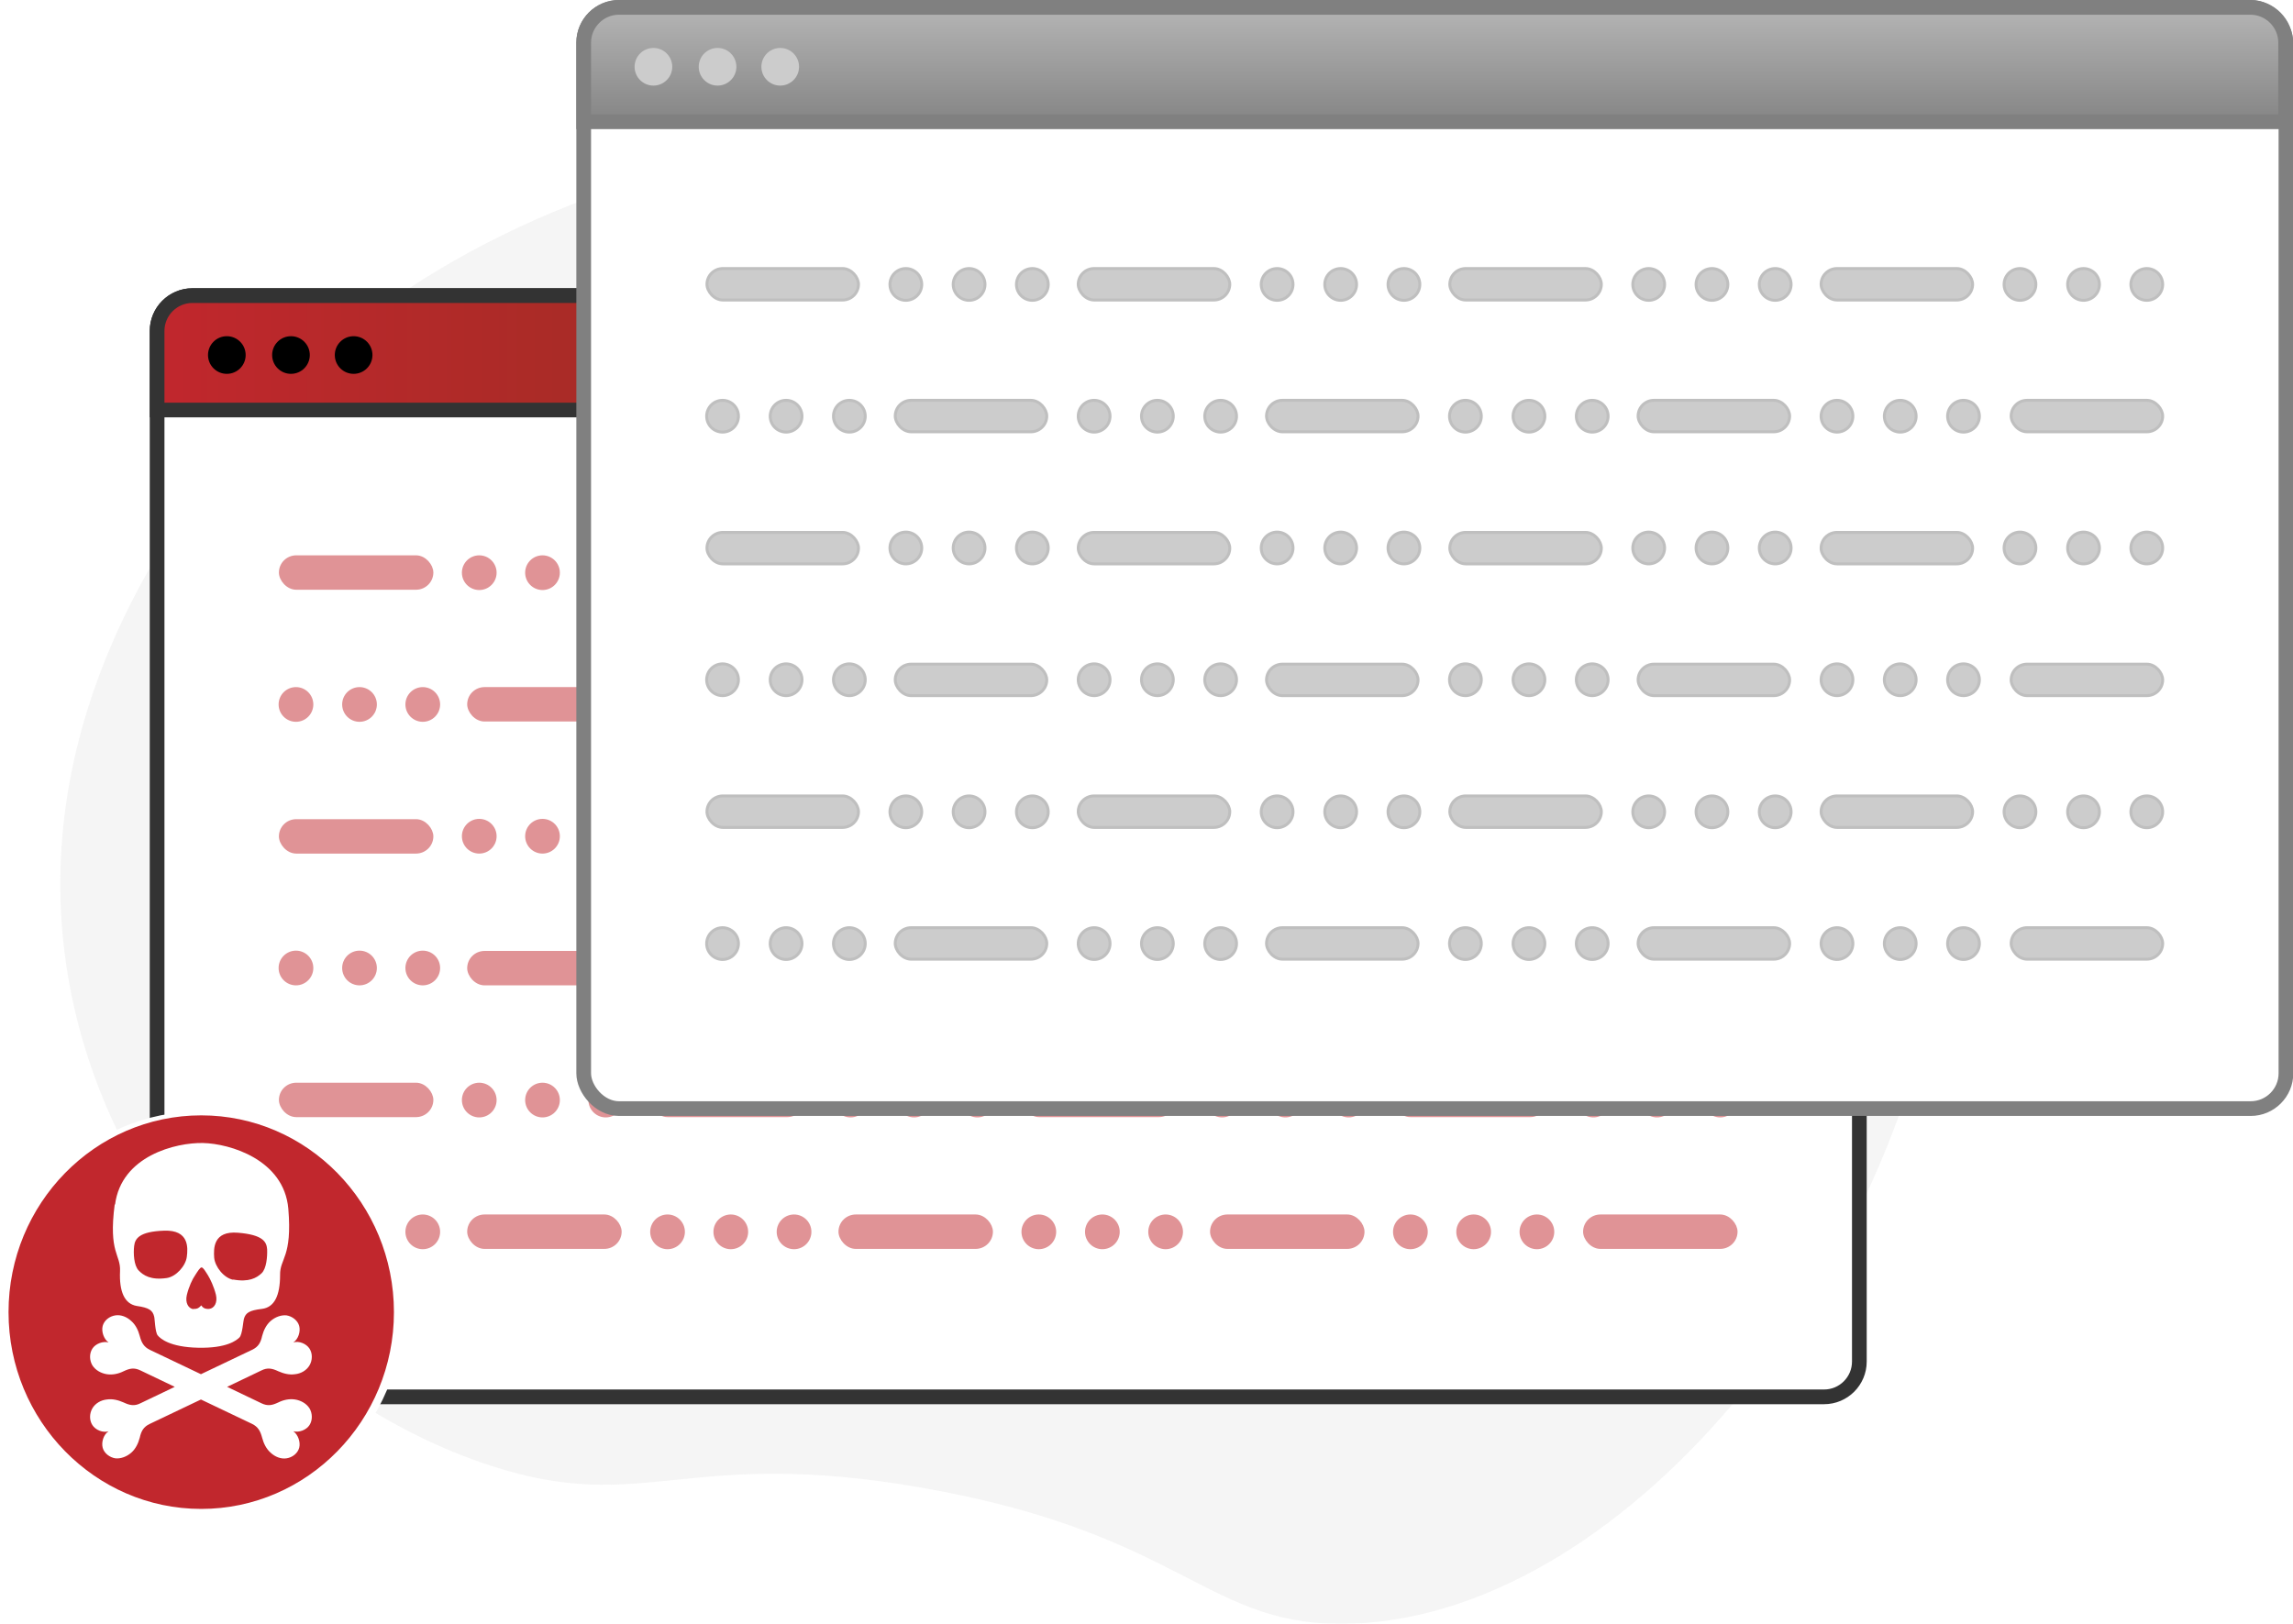 <svg xmlns="http://www.w3.org/2000/svg" xmlns:xlink="http://www.w3.org/1999/xlink" viewBox="0 0 779.4 552"><defs><style>.f,.g,.h,.i{stroke-width:5px;}.f,.g,.h,.i,.j,.k,.l{stroke-miterlimit:10;}.f,.g,.l{fill:#fff;}.f,.i{stroke:#333;}.g,.h,.j{stroke:gray;}.m,.k{fill:#c1272d;}.n{fill:#ccc;}.h{fill:url(#e);}.i{fill:url(#d);}.j{fill:#999;}.k{stroke:#c1272d;}.l{stroke:#fff;stroke-width:3.8px;}.o{opacity:.2;}.p{opacity:.5;}</style><linearGradient id="d" x1="53.4" y1="119.9" x2="631.9" y2="119.9" gradientTransform="matrix(1, 0, 0, 1, 0, 0)" gradientUnits="userSpaceOnUse"><stop offset="0" stop-color="#c1272d"></stop><stop offset="1" stop-color="#603813"></stop></linearGradient><linearGradient id="e" x1="487.7" y1="-58.5" x2="487.7" y2="87.5" gradientTransform="matrix(1, 0, 0, 1, 0, 0)" gradientUnits="userSpaceOnUse"><stop offset="0" stop-color="#fff"></stop><stop offset="1" stop-color="#4d4d4d"></stop></linearGradient></defs><g id="a"></g><g id="b"><g id="c"><g><g class="o"><path class="n" d="M73.4,159.5c-15.2,20.3-62.4,83.4-51.2,166.3,11.2,83.2,77.2,150.6,144.6,172.5,52.6,17.1,65.5-6.7,146.6,7.5,90.3,15.8,96.6,48.1,146.5,46.2,94.3-3.6,191.5-124.2,202.3-246.9,2.1-24.3,6.7-86.6-30.2-146.5-67.8-110.1-215.4-114.8-262.9-116.3-32.5-1-202.9-6.8-295.7,117.2Z"></path></g><g><rect class="f" x="53.4" y="100.5" width="578.6" height="374.4" rx="12" ry="12"></rect><path class="i" d="M631.9,112.5v26.9H53.4v-26.9c0-6.6,5.4-12,12-12H619.9c6.6,0,12,5.4,12,12Z"></path><circle cx="77.1" cy="120.7" r="6.4"></circle><circle cx="98.9" cy="120.7" r="6.4"></circle><circle cx="120.2" cy="120.7" r="6.4"></circle><g class="p"><g><g><rect class="k" x="95.3" y="189.3" width="51.5" height="10.7" rx="5.4" ry="5.4"></rect><circle class="k" cx="162.9" cy="194.7" r="5.4"></circle><circle class="k" cx="184.4" cy="194.7" r="5.4"></circle><circle class="k" cx="205.9" cy="194.7" r="5.4"></circle></g><g><rect class="k" x="221.5" y="189.3" width="51.5" height="10.7" rx="5.4" ry="5.4"></rect><circle class="k" cx="289.1" cy="194.7" r="5.4"></circle><circle class="k" cx="310.7" cy="194.7" r="5.4"></circle><circle class="k" cx="332.2" cy="194.7" r="5.4"></circle></g><g><rect class="k" x="347.8" y="189.3" width="51.5" height="10.7" rx="5.4" ry="5.4"></rect><circle class="k" cx="415.4" cy="194.7" r="5.4"></circle><circle class="k" cx="436.9" cy="194.7" r="5.4"></circle><circle class="k" cx="458.4" cy="194.7" r="5.4"></circle></g><g><rect class="k" x="474" y="189.3" width="51.5" height="10.7" rx="5.4" ry="5.4"></rect><circle class="k" cx="541.6" cy="194.7" r="5.4"></circle><circle class="k" cx="563.2" cy="194.7" r="5.4"></circle><circle class="k" cx="584.7" cy="194.7" r="5.4"></circle></g></g><g><g><circle class="k" cx="100.6" cy="239.5" r="5.4"></circle><circle class="k" cx="122.2" cy="239.5" r="5.4"></circle><circle class="k" cx="143.7" cy="239.5" r="5.4"></circle></g><g><rect class="k" x="159.3" y="234.1" width="51.5" height="10.7" rx="5.4" ry="5.4"></rect><circle class="k" cx="226.9" cy="239.5" r="5.4"></circle><circle class="k" cx="248.4" cy="239.5" r="5.4"></circle><circle class="k" cx="269.9" cy="239.5" r="5.4"></circle></g><g><rect class="k" x="285.5" y="234.1" width="51.5" height="10.7" rx="5.4" ry="5.4"></rect><circle class="k" cx="353.1" cy="239.5" r="5.4"></circle><circle class="k" cx="374.7" cy="239.5" r="5.4"></circle><circle class="k" cx="396.2" cy="239.5" r="5.4"></circle></g><g><rect class="k" x="411.8" y="234.1" width="51.5" height="10.7" rx="5.4" ry="5.4"></rect><circle class="k" cx="479.4" cy="239.5" r="5.4"></circle><circle class="k" cx="500.9" cy="239.5" r="5.4"></circle><circle class="k" cx="522.4" cy="239.5" r="5.4"></circle></g><rect class="k" x="538.6" y="234.1" width="51.5" height="10.7" rx="5.4" ry="5.4"></rect></g><g><g><rect class="k" x="95.3" y="279" width="51.5" height="10.7" rx="5.4" ry="5.4"></rect><circle class="k" cx="162.9" cy="284.3" r="5.4"></circle><circle class="k" cx="184.4" cy="284.3" r="5.4"></circle><circle class="k" cx="205.9" cy="284.3" r="5.4"></circle></g><g><rect class="k" x="221.5" y="279" width="51.5" height="10.7" rx="5.4" ry="5.4"></rect><circle class="k" cx="289.1" cy="284.3" r="5.4"></circle><circle class="k" cx="310.7" cy="284.3" r="5.4"></circle><circle class="k" cx="332.2" cy="284.3" r="5.4"></circle></g><g><rect class="k" x="347.8" y="279" width="51.5" height="10.7" rx="5.4" ry="5.4"></rect><circle class="k" cx="415.4" cy="284.3" r="5.4"></circle><circle class="k" cx="436.9" cy="284.3" r="5.4"></circle><circle class="k" cx="458.4" cy="284.3" r="5.4"></circle></g><g><rect class="k" x="474" y="279" width="51.5" height="10.7" rx="5.4" ry="5.4"></rect><circle class="k" cx="541.6" cy="284.3" r="5.4"></circle><circle class="k" cx="563.2" cy="284.3" r="5.4"></circle><circle class="k" cx="584.7" cy="284.3" r="5.4"></circle></g></g><g><g><circle class="k" cx="100.6" cy="329.1" r="5.4"></circle><circle class="k" cx="122.2" cy="329.1" r="5.4"></circle><circle class="k" cx="143.7" cy="329.1" r="5.4"></circle></g><g><rect class="k" x="159.3" y="323.8" width="51.5" height="10.7" rx="5.4" ry="5.4"></rect><circle class="k" cx="226.9" cy="329.1" r="5.4"></circle><circle class="k" cx="248.4" cy="329.1" r="5.4"></circle><circle class="k" cx="269.9" cy="329.1" r="5.4"></circle></g><g><rect class="k" x="285.5" y="323.8" width="51.5" height="10.7" rx="5.4" ry="5.4"></rect><circle class="k" cx="353.1" cy="329.1" r="5.4"></circle><circle class="k" cx="374.7" cy="329.1" r="5.4"></circle><circle class="k" cx="396.2" cy="329.1" r="5.4"></circle></g><g><rect class="k" x="411.8" y="323.8" width="51.5" height="10.7" rx="5.4" ry="5.4"></rect><circle class="k" cx="479.4" cy="329.1" r="5.4"></circle><circle class="k" cx="500.9" cy="329.1" r="5.4"></circle><circle class="k" cx="522.4" cy="329.1" r="5.4"></circle></g><rect class="k" x="538.6" y="323.8" width="51.5" height="10.7" rx="5.4" ry="5.4"></rect></g><g><g><rect class="k" x="95.3" y="368.6" width="51.5" height="10.7" rx="5.4" ry="5.4"></rect><circle class="k" cx="162.9" cy="374" r="5.4"></circle><circle class="k" cx="184.4" cy="374" r="5.4"></circle><circle class="k" cx="205.9" cy="374" r="5.4"></circle></g><g><rect class="k" x="221.5" y="368.6" width="51.5" height="10.7" rx="5.4" ry="5.4"></rect><circle class="k" cx="289.1" cy="374" r="5.4"></circle><circle class="k" cx="310.7" cy="374" r="5.4"></circle><circle class="k" cx="332.2" cy="374" r="5.4"></circle></g><g><rect class="k" x="347.8" y="368.6" width="51.5" height="10.7" rx="5.4" ry="5.4"></rect><circle class="k" cx="415.4" cy="374" r="5.4"></circle><circle class="k" cx="436.9" cy="374" r="5.4"></circle><circle class="k" cx="458.4" cy="374" r="5.4"></circle></g><g><rect class="k" x="474" y="368.6" width="51.5" height="10.7" rx="5.4" ry="5.4"></rect><circle class="k" cx="541.6" cy="374" r="5.4"></circle><circle class="k" cx="563.2" cy="374" r="5.4"></circle><circle class="k" cx="584.7" cy="374" r="5.4"></circle></g></g><g><g><circle class="k" cx="100.6" cy="418.8" r="5.4"></circle><circle class="k" cx="122.2" cy="418.8" r="5.4"></circle><circle class="k" cx="143.7" cy="418.8" r="5.4"></circle></g><g><rect class="k" x="159.3" y="413.4" width="51.5" height="10.7" rx="5.4" ry="5.4"></rect><circle class="k" cx="226.9" cy="418.8" r="5.4"></circle><circle class="k" cx="248.4" cy="418.8" r="5.4"></circle><circle class="k" cx="269.9" cy="418.8" r="5.4"></circle></g><g><rect class="k" x="285.5" y="413.4" width="51.5" height="10.7" rx="5.4" ry="5.4"></rect><circle class="k" cx="353.1" cy="418.8" r="5.4"></circle><circle class="k" cx="374.7" cy="418.8" r="5.4"></circle><circle class="k" cx="396.2" cy="418.8" r="5.4"></circle></g><g><rect class="k" x="411.8" y="413.4" width="51.5" height="10.7" rx="5.4" ry="5.4"></rect><circle class="k" cx="479.4" cy="418.8" r="5.4"></circle><circle class="k" cx="500.9" cy="418.8" r="5.4"></circle><circle class="k" cx="522.4" cy="418.8" r="5.4"></circle></g><rect class="k" x="538.6" y="413.4" width="51.5" height="10.7" rx="5.4" ry="5.4"></rect></g></g></g><g><rect class="g" x="198.4" y="2.5" width="578.6" height="374.4" rx="12" ry="12"></rect><path class="h" d="M776.9,14.5v26.9H198.4V14.5c0-6.6,5.4-12,12-12H764.9c6.6,0,12,5.4,12,12Z"></path><circle class="n" cx="222.1" cy="22.7" r="6.4"></circle><circle class="n" cx="243.9" cy="22.7" r="6.4"></circle><circle class="n" cx="265.2" cy="22.7" r="6.4"></circle><g class="p"><g><g><rect class="j" x="240.3" y="91.3" width="51.5" height="10.7" rx="5.4" ry="5.4"></rect><circle class="j" cx="307.9" cy="96.7" r="5.4"></circle><circle class="j" cx="329.4" cy="96.7" r="5.4"></circle><circle class="j" cx="350.9" cy="96.7" r="5.4"></circle></g><g><rect class="j" x="366.5" y="91.3" width="51.5" height="10.7" rx="5.4" ry="5.4"></rect><circle class="j" cx="434.1" cy="96.7" r="5.4"></circle><circle class="j" cx="455.7" cy="96.7" r="5.4"></circle><circle class="j" cx="477.2" cy="96.7" r="5.4"></circle></g><g><rect class="j" x="492.8" y="91.3" width="51.5" height="10.7" rx="5.4" ry="5.4"></rect><circle class="j" cx="560.4" cy="96.7" r="5.4"></circle><circle class="j" cx="581.9" cy="96.7" r="5.4"></circle><circle class="j" cx="603.4" cy="96.7" r="5.4"></circle></g><g><rect class="j" x="619" y="91.3" width="51.5" height="10.7" rx="5.4" ry="5.4"></rect><circle class="j" cx="686.6" cy="96.7" r="5.4"></circle><circle class="j" cx="708.2" cy="96.7" r="5.4"></circle><circle class="j" cx="729.7" cy="96.7" r="5.4"></circle></g></g><g><g><circle class="j" cx="245.6" cy="141.5" r="5.4"></circle><circle class="j" cx="267.2" cy="141.5" r="5.4"></circle><circle class="j" cx="288.7" cy="141.5" r="5.4"></circle></g><g><rect class="j" x="304.3" y="136.1" width="51.5" height="10.7" rx="5.4" ry="5.4"></rect><circle class="j" cx="371.9" cy="141.5" r="5.4"></circle><circle class="j" cx="393.4" cy="141.5" r="5.4"></circle><circle class="j" cx="414.9" cy="141.5" r="5.4"></circle></g><g><rect class="j" x="430.5" y="136.1" width="51.5" height="10.7" rx="5.4" ry="5.4"></rect><circle class="j" cx="498.1" cy="141.5" r="5.4"></circle><circle class="j" cx="519.7" cy="141.5" r="5.4"></circle><circle class="j" cx="541.2" cy="141.5" r="5.4"></circle></g><g><rect class="j" x="556.8" y="136.1" width="51.5" height="10.7" rx="5.4" ry="5.4"></rect><circle class="j" cx="624.4" cy="141.5" r="5.4"></circle><circle class="j" cx="645.9" cy="141.5" r="5.4"></circle><circle class="j" cx="667.4" cy="141.5" r="5.4"></circle></g><rect class="j" x="683.6" y="136.1" width="51.5" height="10.7" rx="5.4" ry="5.4"></rect></g><g><g><rect class="j" x="240.3" y="181" width="51.5" height="10.7" rx="5.4" ry="5.4"></rect><circle class="j" cx="307.9" cy="186.3" r="5.4"></circle><circle class="j" cx="329.4" cy="186.3" r="5.4"></circle><circle class="j" cx="350.9" cy="186.3" r="5.4"></circle></g><g><rect class="j" x="366.5" y="181" width="51.5" height="10.7" rx="5.4" ry="5.4"></rect><circle class="j" cx="434.1" cy="186.3" r="5.4"></circle><circle class="j" cx="455.7" cy="186.3" r="5.4"></circle><circle class="j" cx="477.2" cy="186.3" r="5.4"></circle></g><g><rect class="j" x="492.8" y="181" width="51.5" height="10.7" rx="5.4" ry="5.4"></rect><circle class="j" cx="560.4" cy="186.3" r="5.4"></circle><circle class="j" cx="581.9" cy="186.3" r="5.4"></circle><circle class="j" cx="603.4" cy="186.3" r="5.4"></circle></g><g><rect class="j" x="619" y="181" width="51.5" height="10.7" rx="5.4" ry="5.4"></rect><circle class="j" cx="686.6" cy="186.3" r="5.4"></circle><circle class="j" cx="708.2" cy="186.3" r="5.4"></circle><circle class="j" cx="729.7" cy="186.3" r="5.4"></circle></g></g><g><g><circle class="j" cx="245.6" cy="231.1" r="5.4"></circle><circle class="j" cx="267.2" cy="231.1" r="5.4"></circle><circle class="j" cx="288.7" cy="231.1" r="5.4"></circle></g><g><rect class="j" x="304.3" y="225.8" width="51.5" height="10.7" rx="5.4" ry="5.4"></rect><circle class="j" cx="371.9" cy="231.1" r="5.4"></circle><circle class="j" cx="393.4" cy="231.1" r="5.4"></circle><circle class="j" cx="414.9" cy="231.1" r="5.4"></circle></g><g><rect class="j" x="430.5" y="225.8" width="51.5" height="10.7" rx="5.4" ry="5.4"></rect><circle class="j" cx="498.1" cy="231.1" r="5.4"></circle><circle class="j" cx="519.7" cy="231.1" r="5.4"></circle><circle class="j" cx="541.2" cy="231.1" r="5.4"></circle></g><g><rect class="j" x="556.8" y="225.8" width="51.5" height="10.7" rx="5.4" ry="5.4"></rect><circle class="j" cx="624.4" cy="231.1" r="5.4"></circle><circle class="j" cx="645.9" cy="231.1" r="5.4"></circle><circle class="j" cx="667.4" cy="231.1" r="5.4"></circle></g><rect class="j" x="683.6" y="225.8" width="51.5" height="10.7" rx="5.4" ry="5.4"></rect></g><g><g><rect class="j" x="240.3" y="270.6" width="51.5" height="10.7" rx="5.4" ry="5.4"></rect><circle class="j" cx="307.9" cy="276" r="5.4"></circle><circle class="j" cx="329.4" cy="276" r="5.4"></circle><circle class="j" cx="350.9" cy="276" r="5.4"></circle></g><g><rect class="j" x="366.5" y="270.6" width="51.5" height="10.7" rx="5.4" ry="5.4"></rect><circle class="j" cx="434.1" cy="276" r="5.4"></circle><circle class="j" cx="455.7" cy="276" r="5.4"></circle><circle class="j" cx="477.2" cy="276" r="5.4"></circle></g><g><rect class="j" x="492.8" y="270.6" width="51.5" height="10.7" rx="5.4" ry="5.4"></rect><circle class="j" cx="560.4" cy="276" r="5.4"></circle><circle class="j" cx="581.9" cy="276" r="5.4"></circle><circle class="j" cx="603.4" cy="276" r="5.4"></circle></g><g><rect class="j" x="619" y="270.6" width="51.5" height="10.7" rx="5.4" ry="5.4"></rect><circle class="j" cx="686.6" cy="276" r="5.4"></circle><circle class="j" cx="708.2" cy="276" r="5.4"></circle><circle class="j" cx="729.7" cy="276" r="5.4"></circle></g></g><g><g><circle class="j" cx="245.6" cy="320.8" r="5.4"></circle><circle class="j" cx="267.2" cy="320.8" r="5.4"></circle><circle class="j" cx="288.7" cy="320.8" r="5.4"></circle></g><g><rect class="j" x="304.3" y="315.4" width="51.5" height="10.7" rx="5.4" ry="5.4"></rect><circle class="j" cx="371.9" cy="320.8" r="5.4"></circle><circle class="j" cx="393.4" cy="320.8" r="5.4"></circle><circle class="j" cx="414.9" cy="320.8" r="5.4"></circle></g><g><rect class="j" x="430.5" y="315.4" width="51.5" height="10.7" rx="5.4" ry="5.4"></rect><circle class="j" cx="498.1" cy="320.8" r="5.4"></circle><circle class="j" cx="519.7" cy="320.8" r="5.4"></circle><circle class="j" cx="541.2" cy="320.8" r="5.4"></circle></g><g><rect class="j" x="556.8" y="315.4" width="51.5" height="10.7" rx="5.4" ry="5.4"></rect><circle class="j" cx="624.4" cy="320.8" r="5.4"></circle><circle class="j" cx="645.9" cy="320.8" r="5.4"></circle><circle class="j" cx="667.4" cy="320.8" r="5.4"></circle></g><rect class="j" x="683.6" y="315.4" width="51.5" height="10.7" rx="5.4" ry="5.4"></rect></g></g></g><circle class="l" cx="68.4" cy="446.2" r="66.5"></circle><path class="m" d="M68.4,379.2c-36.1,0-65.5,30-65.5,66.9s29.4,66.9,65.5,66.9,65.5-30,65.5-66.9-29.4-66.9-65.5-66.9Zm-29.3,30.4c2.1-16.7,20.8-21.2,29.9-21,9.1,.2,27.5,5.6,29,22.3,1.4,16.7-2.9,16.8-2.8,22.6,0,6.9-1.9,11-6.2,11.5-4.2,.5-5.5,1.3-6.1,3.4-.2,.5-.5,5.3-1.5,6.3-1,1-4.3,3.7-14,3.5,0,0,0,0,.1,0h-.2s0,0,.1,0c-9.7-.2-12.9-3.1-13.8-4.2-.9-1.1-1-5.9-1.2-6.4-.5-2.1-1.7-3-5.9-3.6-4.2-.7-6-4.9-5.7-11.8,.3-5.8-4-6.1-1.8-22.8Zm49.8,67.5c2.1,1,3.6,.7,5.7-.3,1.8-.9,3.8-1.3,5.7-1,1.9,.3,3.8,1.3,4.9,3,1,1.7,1.1,4,0,5.7-1.1,1.7-3.6,2.6-5.5,2.1,1.6,1.1,2.5,3.7,2,5.6-.5,1.9-2.3,3.3-4.3,3.6-1.9,.3-3.9-.5-5.4-1.9-1.5-1.3-2.4-3.2-2.9-5.1-.6-2.3-1.4-3.7-3.4-4.7l-17.4-8.3-17.4,8.3c-2.1,1-2.9,2.4-3.4,4.7-.5,1.9-1.4,3.8-2.9,5.1-1.5,1.3-3.5,2.1-5.4,1.9-1.9-.3-3.8-1.7-4.3-3.6-.5-1.9,.3-4.5,2-5.6-1.9,.6-4.4-.4-5.5-2.1-1.1-1.7-1-4,0-5.7,1-1.7,2.9-2.8,4.9-3,1.9-.3,3.9,.2,5.7,1,2.1,1,3.7,1.3,5.7,.3l11.7-5.6-11.7-5.6c-2.1-1-3.6-.7-5.7,.3-1.8,.9-3.8,1.3-5.7,1-1.9-.3-3.8-1.3-4.9-3-1-1.7-1.1-4,0-5.7,1.1-1.7,3.6-2.6,5.5-2.1-1.6-1.1-2.5-3.7-2-5.6,.5-1.9,2.3-3.3,4.3-3.6,1.9-.3,3.9,.5,5.4,1.9,1.5,1.3,2.4,3.2,2.9,5.1,.6,2.3,1.4,3.7,3.4,4.7l17.4,8.3,17.4-8.3c2.1-1,2.9-2.4,3.4-4.7,.5-1.9,1.4-3.8,2.9-5.1,1.5-1.3,3.5-2.1,5.4-1.9,1.9,.3,3.8,1.7,4.3,3.6,.5,1.9-.3,4.5-2,5.6,1.9-.6,4.4,.4,5.5,2.1,1.1,1.7,1,4,0,5.7-1,1.7-2.9,2.8-4.9,3-1.9,.3-3.9-.2-5.7-1-2.1-1-3.7-1.3-5.7-.3l-11.7,5.6,11.7,5.6Zm-23.2-32.1c1.5,.1,2.1-.5,2.7-1.2,.5,.7,1.1,1.3,2.7,1.2,1.8-.2,2.9-2.2,2.3-4.8-.7-2.8-1.9-5.3-2.7-6.6-.9-1.4-1.6-2.7-2.2-2.7-.5,0-1.3,1.3-2.2,2.7-.9,1.3-2.1,3.8-2.8,6.7-.6,2.6,.5,4.6,2.3,4.8Zm-9-10.5c3.2-.5,6.4-4.1,6.8-7.2,.4-3.1,.8-9.2-7.7-8.9-8.5,.3-9.9,2.7-10.2,5.2-.3,2.5-.1,6.6,1.5,8.3,1.6,1.7,4.2,3.4,9.6,2.6Zm22.5,.5c5.3,1,8-.5,9.7-2.1,1.7-1.6,2-5.7,1.9-8.2-.2-2.5-1.4-4.9-9.9-5.6-8.5-.7-8.3,5.4-8.1,8.5,.3,3.1,3.3,6.9,6.5,7.5Z"></path></g></g></g></svg>